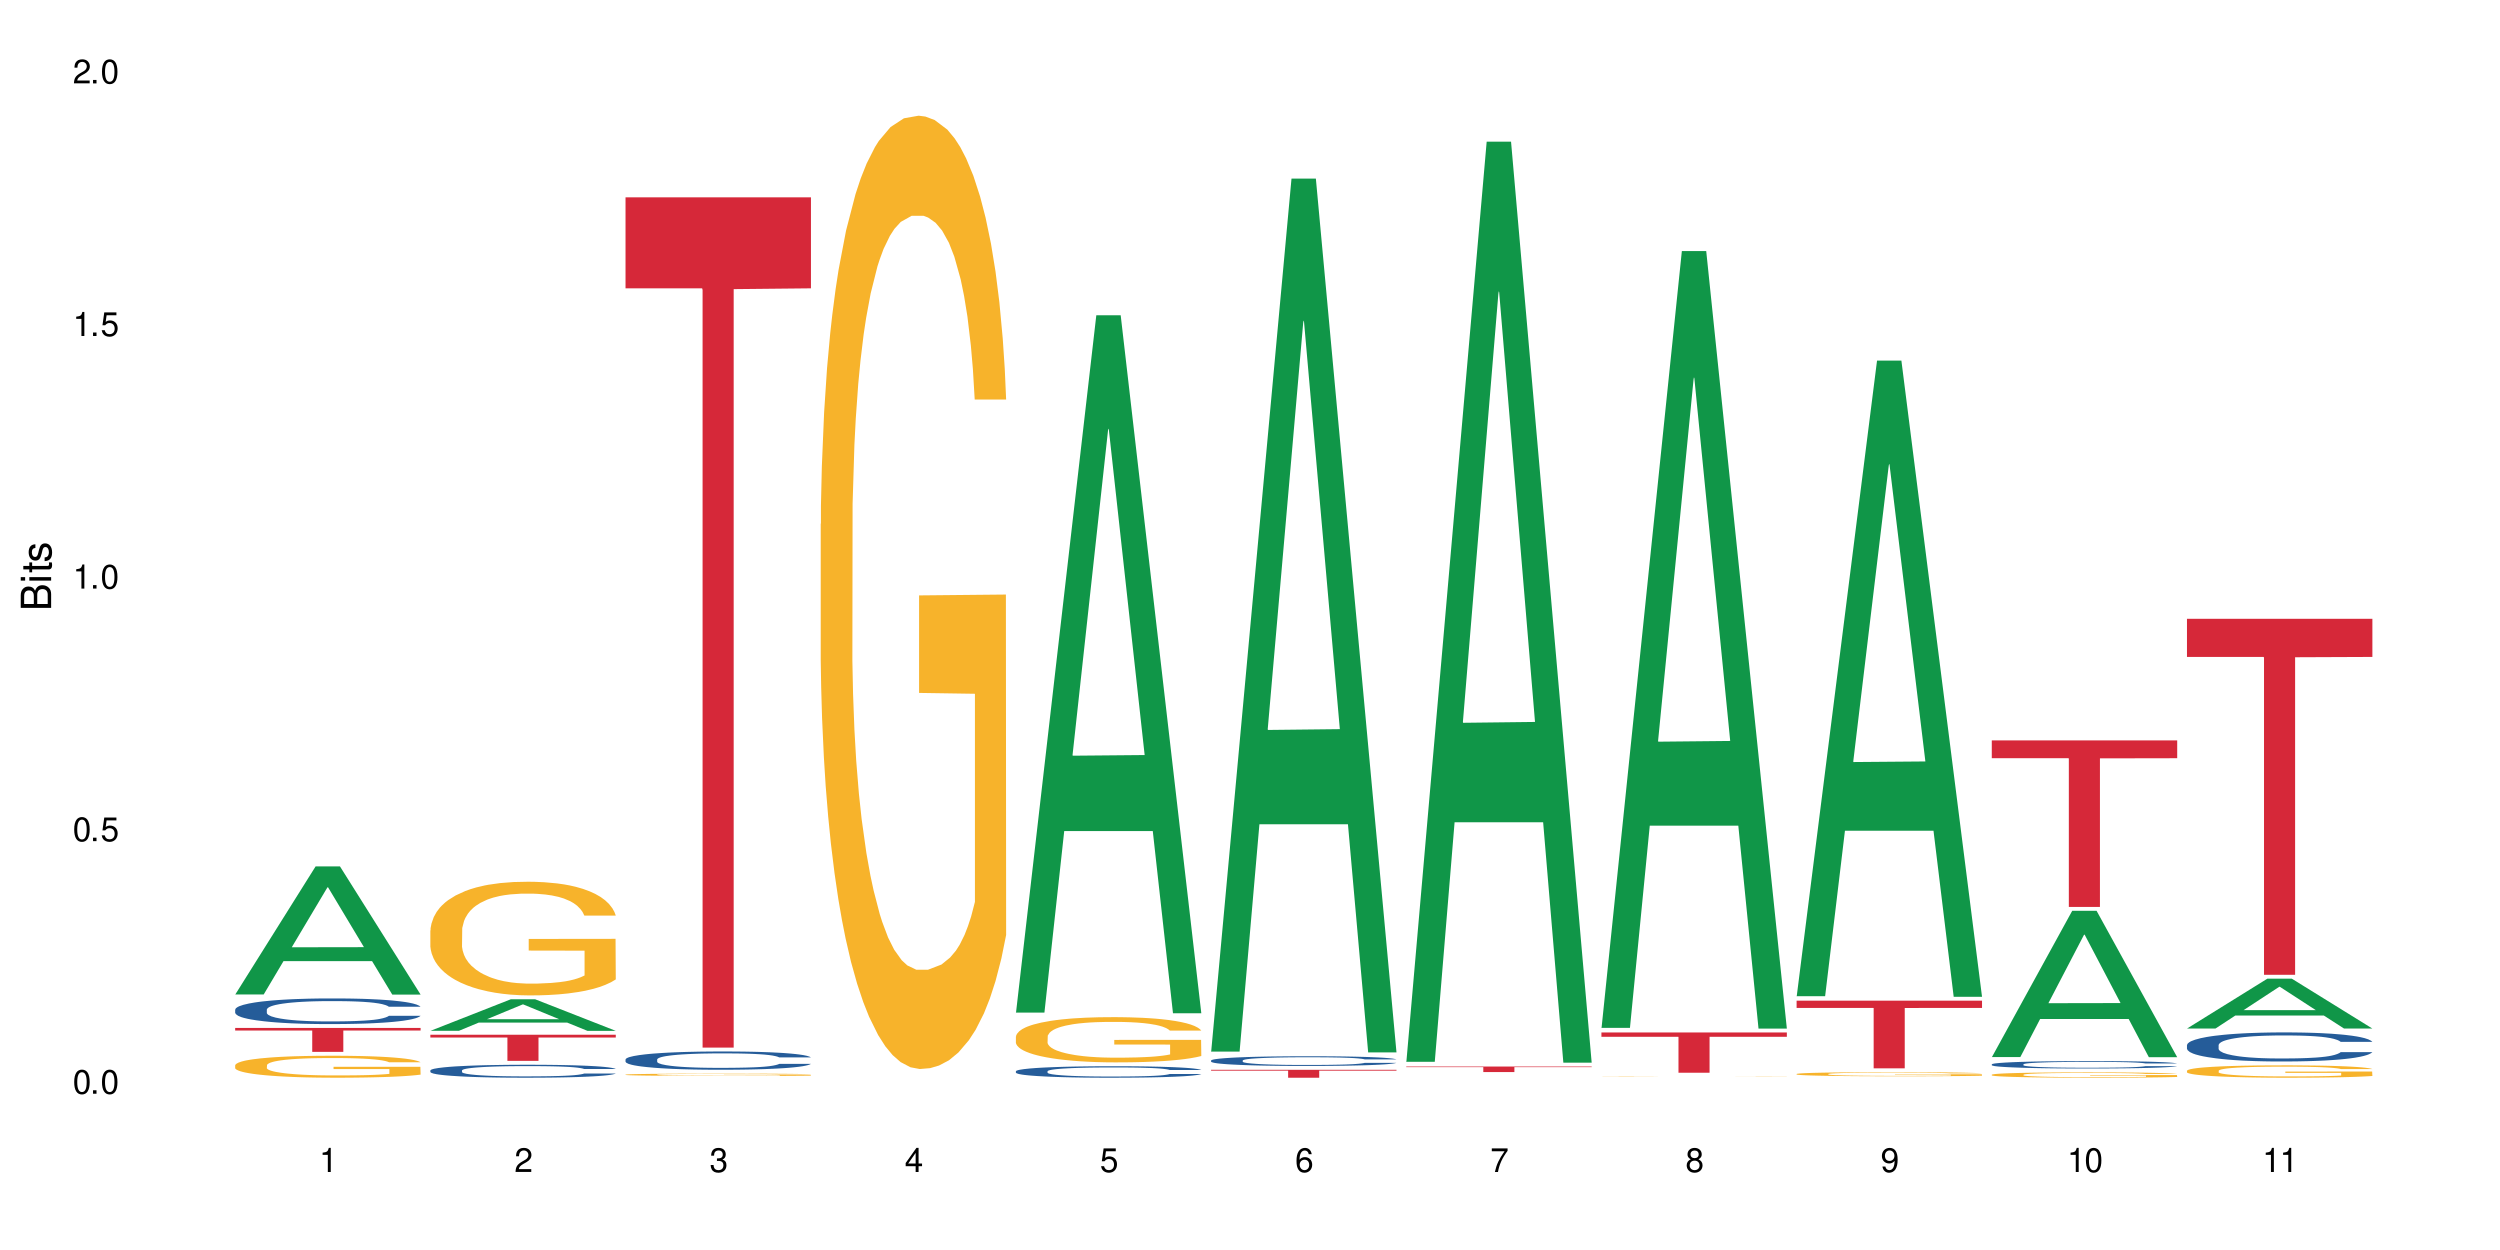 <?xml version="1.0" encoding="UTF-8"?>
<svg xmlns="http://www.w3.org/2000/svg" xmlns:xlink="http://www.w3.org/1999/xlink" width="720" height="360" viewBox="0 0 720 360">
<defs>
<g>
<g id="glyph-0-0">
</g>
<g id="glyph-0-1">
<path d="M 2.641 -6.938 C 2 -6.938 1.422 -6.656 1.078 -6.172 C 0.641 -5.562 0.406 -4.641 0.406 -3.359 C 0.406 -1.016 1.188 0.219 2.641 0.219 C 4.078 0.219 4.859 -1.016 4.859 -3.297 C 4.859 -4.641 4.656 -5.547 4.203 -6.172 C 3.844 -6.656 3.281 -6.938 2.641 -6.938 Z M 2.641 -6.188 C 3.547 -6.188 4 -5.25 4 -3.375 C 4 -1.406 3.562 -0.484 2.625 -0.484 C 1.734 -0.484 1.281 -1.438 1.281 -3.344 C 1.281 -5.25 1.734 -6.188 2.641 -6.188 Z M 2.641 -6.188 "/>
</g>
<g id="glyph-0-2">
<path d="M 1.828 -1 L 0.828 -1 L 0.828 0 L 1.828 0 Z M 1.828 -1 "/>
</g>
<g id="glyph-0-3">
<path d="M 4.562 -6.797 L 1.062 -6.797 L 0.547 -3.094 L 1.328 -3.094 C 1.719 -3.562 2.047 -3.734 2.578 -3.734 C 3.484 -3.734 4.062 -3.109 4.062 -2.094 C 4.062 -1.125 3.484 -0.531 2.578 -0.531 C 1.828 -0.531 1.375 -0.906 1.188 -1.672 L 0.328 -1.672 C 0.453 -1.109 0.547 -0.844 0.75 -0.594 C 1.125 -0.078 1.828 0.219 2.594 0.219 C 3.969 0.219 4.922 -0.781 4.922 -2.219 C 4.922 -3.562 4.031 -4.484 2.719 -4.484 C 2.25 -4.484 1.859 -4.359 1.469 -4.062 L 1.734 -5.969 L 4.562 -5.969 Z M 4.562 -6.797 "/>
</g>
<g id="glyph-0-4">
<path d="M 2.484 -4.938 L 2.484 0 L 3.328 0 L 3.328 -6.938 L 2.766 -6.938 C 2.469 -5.875 2.281 -5.734 0.984 -5.562 L 0.984 -4.938 Z M 2.484 -4.938 "/>
</g>
<g id="glyph-0-5">
<path d="M 4.859 -0.828 L 1.281 -0.828 C 1.359 -1.406 1.672 -1.781 2.5 -2.281 L 3.469 -2.828 C 4.406 -3.344 4.906 -4.062 4.906 -4.906 C 4.906 -5.484 4.672 -6.031 4.266 -6.406 C 3.859 -6.766 3.375 -6.938 2.719 -6.938 C 1.859 -6.938 1.219 -6.625 0.844 -6.031 C 0.609 -5.672 0.5 -5.234 0.484 -4.531 L 1.328 -4.531 C 1.359 -5.016 1.406 -5.281 1.531 -5.516 C 1.75 -5.938 2.188 -6.203 2.703 -6.203 C 3.469 -6.203 4.031 -5.641 4.031 -4.891 C 4.031 -4.344 3.719 -3.859 3.125 -3.516 L 2.234 -3 C 0.812 -2.172 0.406 -1.531 0.328 -0.016 L 4.859 -0.016 Z M 4.859 -0.828 "/>
</g>
<g id="glyph-0-6">
<path d="M 2.125 -3.188 L 2.578 -3.188 C 3.5 -3.188 3.984 -2.766 3.984 -1.922 C 3.984 -1.062 3.469 -0.531 2.594 -0.531 C 1.656 -0.531 1.203 -1 1.156 -2.016 L 0.312 -2.016 C 0.344 -1.453 0.438 -1.094 0.609 -0.781 C 0.953 -0.109 1.625 0.219 2.547 0.219 C 3.953 0.219 4.859 -0.625 4.859 -1.938 C 4.859 -2.828 4.516 -3.297 3.703 -3.594 C 4.344 -3.844 4.656 -4.328 4.656 -5.031 C 4.656 -6.219 3.875 -6.938 2.578 -6.938 C 1.203 -6.938 0.484 -6.172 0.453 -4.703 L 1.297 -4.703 C 1.312 -5.125 1.344 -5.359 1.453 -5.578 C 1.641 -5.969 2.062 -6.203 2.594 -6.203 C 3.344 -6.203 3.797 -5.75 3.797 -5 C 3.797 -4.516 3.609 -4.219 3.25 -4.047 C 3.016 -3.953 2.703 -3.922 2.125 -3.906 Z M 2.125 -3.188 "/>
</g>
<g id="glyph-0-7">
<path d="M 3.141 -1.672 L 3.141 0 L 3.984 0 L 3.984 -1.672 L 4.984 -1.672 L 4.984 -2.438 L 3.984 -2.438 L 3.984 -6.938 L 3.359 -6.938 L 0.266 -2.578 L 0.266 -1.672 Z M 3.141 -2.438 L 1 -2.438 L 3.141 -5.5 Z M 3.141 -2.438 "/>
</g>
<g id="glyph-0-8">
<path d="M 4.781 -5.125 C 4.609 -6.266 3.891 -6.938 2.844 -6.938 C 2.094 -6.938 1.422 -6.578 1.031 -5.953 C 0.594 -5.266 0.406 -4.422 0.406 -3.172 C 0.406 -2 0.578 -1.25 0.984 -0.641 C 1.359 -0.078 1.953 0.219 2.703 0.219 C 3.984 0.219 4.922 -0.75 4.922 -2.094 C 4.922 -3.375 4.062 -4.281 2.844 -4.281 C 2.172 -4.281 1.641 -4.031 1.281 -3.516 C 1.281 -5.234 1.828 -6.188 2.797 -6.188 C 3.391 -6.188 3.797 -5.797 3.938 -5.125 Z M 2.734 -3.531 C 3.547 -3.531 4.062 -2.953 4.062 -2.031 C 4.062 -1.156 3.484 -0.531 2.703 -0.531 C 1.922 -0.531 1.328 -1.188 1.328 -2.078 C 1.328 -2.938 1.906 -3.531 2.734 -3.531 Z M 2.734 -3.531 "/>
</g>
<g id="glyph-0-9">
<path d="M 4.984 -6.797 L 0.438 -6.797 L 0.438 -5.969 L 4.109 -5.969 C 2.5 -3.656 1.828 -2.234 1.328 0 L 2.219 0 C 2.594 -2.172 3.453 -4.047 4.984 -6.094 Z M 4.984 -6.797 "/>
</g>
<g id="glyph-0-10">
<path d="M 3.75 -3.656 C 4.469 -4.094 4.688 -4.438 4.688 -5.078 C 4.688 -6.172 3.844 -6.938 2.641 -6.938 C 1.438 -6.938 0.594 -6.172 0.594 -5.094 C 0.594 -4.438 0.812 -4.094 1.516 -3.656 C 0.734 -3.266 0.359 -2.703 0.359 -1.922 C 0.359 -0.656 1.281 0.219 2.641 0.219 C 3.984 0.219 4.922 -0.656 4.922 -1.922 C 4.922 -2.703 4.531 -3.266 3.75 -3.656 Z M 2.641 -6.188 C 3.359 -6.188 3.812 -5.75 3.812 -5.062 C 3.812 -4.406 3.344 -3.984 2.641 -3.984 C 1.922 -3.984 1.453 -4.406 1.453 -5.078 C 1.453 -5.75 1.922 -6.188 2.641 -6.188 Z M 2.641 -3.266 C 3.484 -3.266 4.062 -2.719 4.062 -1.906 C 4.062 -1.078 3.484 -0.531 2.625 -0.531 C 1.797 -0.531 1.219 -1.094 1.219 -1.906 C 1.219 -2.719 1.781 -3.266 2.641 -3.266 Z M 2.641 -3.266 "/>
</g>
<g id="glyph-0-11">
<path d="M 0.516 -1.578 C 0.672 -0.453 1.406 0.219 2.438 0.219 C 3.188 0.219 3.859 -0.141 4.266 -0.766 C 4.688 -1.453 4.891 -2.297 4.891 -3.547 C 4.891 -4.719 4.703 -5.453 4.312 -6.078 C 3.938 -6.641 3.344 -6.938 2.594 -6.938 C 1.297 -6.938 0.359 -5.969 0.359 -4.625 C 0.359 -3.344 1.234 -2.453 2.453 -2.453 C 3.094 -2.453 3.578 -2.672 4.016 -3.203 C 4 -1.484 3.469 -0.531 2.5 -0.531 C 1.906 -0.531 1.484 -0.906 1.359 -1.578 Z M 2.578 -6.203 C 3.375 -6.203 3.969 -5.531 3.969 -4.641 C 3.969 -3.797 3.391 -3.188 2.547 -3.188 C 1.734 -3.188 1.234 -3.766 1.234 -4.688 C 1.234 -5.562 1.797 -6.203 2.578 -6.203 Z M 2.578 -6.203 "/>
</g>
<g id="glyph-1-0">
</g>
<g id="glyph-1-1">
<path d="M 0 -0.953 L 0 -4.891 C 0 -5.719 -0.234 -6.344 -0.734 -6.797 C -1.188 -7.234 -1.812 -7.469 -2.5 -7.469 C -3.547 -7.469 -4.188 -7 -4.625 -5.875 C -4.984 -6.688 -5.625 -7.094 -6.531 -7.094 C -7.172 -7.094 -7.734 -6.859 -8.141 -6.391 C -8.562 -5.922 -8.75 -5.344 -8.75 -4.5 L -8.75 -0.953 Z M -4.984 -2.062 L -7.766 -2.062 L -7.766 -4.219 C -7.766 -4.844 -7.688 -5.203 -7.453 -5.5 C -7.219 -5.812 -6.859 -5.969 -6.375 -5.969 C -5.891 -5.969 -5.531 -5.812 -5.297 -5.5 C -5.062 -5.203 -4.984 -4.844 -4.984 -4.219 Z M -0.984 -2.062 L -4 -2.062 L -4 -4.781 C -4 -5.766 -3.438 -6.359 -2.484 -6.359 C -1.547 -6.359 -0.984 -5.766 -0.984 -4.781 Z M -0.984 -2.062 "/>
</g>
<g id="glyph-1-2">
<path d="M -6.281 -1.797 L -6.281 -0.797 L 0 -0.797 L 0 -1.797 Z M -8.75 -1.797 L -8.75 -0.797 L -7.484 -0.797 L -7.484 -1.797 Z M -8.75 -1.797 "/>
</g>
<g id="glyph-1-3">
<path d="M -6.281 -3.047 L -6.281 -2.016 L -8.016 -2.016 L -8.016 -1.016 L -6.281 -1.016 L -6.281 -0.172 L -5.469 -0.172 L -5.469 -1.016 L -0.719 -1.016 C -0.078 -1.016 0.281 -1.453 0.281 -2.234 C 0.281 -2.5 0.25 -2.719 0.188 -3.047 L -0.641 -3.047 C -0.609 -2.906 -0.594 -2.766 -0.594 -2.562 C -0.594 -2.141 -0.719 -2.016 -1.156 -2.016 L -5.469 -2.016 L -5.469 -3.047 Z M -6.281 -3.047 "/>
</g>
<g id="glyph-1-4">
<path d="M -4.531 -5.25 C -5.766 -5.25 -6.469 -4.422 -6.469 -2.969 C -6.469 -1.516 -5.719 -0.562 -4.547 -0.562 C -3.562 -0.562 -3.094 -1.062 -2.734 -2.562 L -2.516 -3.484 C -2.344 -4.188 -2.094 -4.469 -1.641 -4.469 C -1.047 -4.469 -0.641 -3.875 -0.641 -3 C -0.641 -2.453 -0.797 -2 -1.062 -1.75 C -1.25 -1.594 -1.422 -1.531 -1.875 -1.469 L -1.875 -0.406 C -0.422 -0.453 0.281 -1.266 0.281 -2.922 C 0.281 -4.5 -0.5 -5.516 -1.719 -5.516 C -2.656 -5.516 -3.172 -4.984 -3.469 -3.734 L -3.703 -2.766 C -3.891 -1.953 -4.156 -1.609 -4.594 -1.609 C -5.188 -1.609 -5.547 -2.125 -5.547 -2.938 C -5.547 -3.75 -5.203 -4.172 -4.531 -4.203 Z M -4.531 -5.25 "/>
</g>
</g>
</defs>
<rect x="-72" y="-36" width="864" height="432" fill="rgb(100%, 100%, 100%)" fill-opacity="1"/>
<path fill-rule="nonzero" fill="rgb(6.275%, 58.824%, 28.235%)" fill-opacity="1" d="M 67.73 286.402 L 67.789 286.367 L 90.895 249.523 L 97.91 249.523 L 121.133 286.438 L 112.973 286.438 L 107.152 276.801 L 81.652 276.801 L 75.945 286.402 L 67.73 286.402 L 84.105 272.816 L 104.816 272.781 L 94.488 255.555 L 94.375 255.52 L 94.262 255.625 L 84.047 272.781 L 84.105 272.816 Z M 67.73 286.402 "/>
<path fill-rule="nonzero" fill="rgb(14.51%, 36.078%, 60%)" fill-opacity="1" d="M 67.73 290.766 L 67.797 290.758 L 67.797 290.594 L 67.992 290.34 L 68.449 290.016 L 68.902 289.793 L 70.074 289.395 L 71.703 289.008 L 73.398 288.711 L 74.633 288.535 L 75.742 288.402 L 78.281 288.152 L 79.91 288.023 L 81.668 287.91 L 83.816 287.793 L 85.379 287.727 L 88.895 287.617 L 91.5 287.57 L 93.52 287.551 L 97.883 287.551 L 100.488 287.578 L 102.375 287.613 L 104.461 287.664 L 106.219 287.727 L 109.281 287.875 L 112.016 288.062 L 113.254 288.172 L 115.207 288.383 L 116.703 288.582 L 117.746 288.758 L 118.918 289.008 L 119.961 289.312 L 120.742 289.656 L 121.133 289.949 L 112.016 289.949 L 111.559 289.676 L 111.039 289.469 L 110.062 289.191 L 109.086 288.996 L 107.715 288.801 L 106.48 288.672 L 104.785 288.543 L 103.289 288.461 L 101.727 288.402 L 100.227 288.359 L 97.363 288.32 L 94.039 288.32 L 92.805 288.332 L 90.262 288.387 L 88.895 288.434 L 86.941 288.531 L 85.574 288.617 L 83.945 288.754 L 82.84 288.867 L 81.473 289.043 L 80.496 289.199 L 79.387 289.422 L 78.738 289.59 L 78.152 289.777 L 77.629 290 L 77.238 290.238 L 76.977 290.488 L 76.848 290.73 L 76.848 291.777 L 76.977 292.02 L 77.305 292.305 L 78.152 292.715 L 79.387 293.074 L 80.82 293.355 L 82.188 293.559 L 82.969 293.652 L 84.012 293.762 L 85.641 293.898 L 87.984 294.031 L 89.352 294.086 L 91.438 294.141 L 93.586 294.168 L 96.449 294.168 L 98.988 294.141 L 100.684 294.105 L 102.441 294.051 L 104.852 293.938 L 106.348 293.828 L 107.652 293.703 L 108.629 293.574 L 109.281 293.465 L 110.258 293.254 L 111.039 293.027 L 111.625 292.789 L 112.016 292.559 L 121.133 292.559 L 120.742 292.832 L 120.156 293.094 L 119.57 293.289 L 118.656 293.527 L 117.613 293.734 L 116.117 293.973 L 114.879 294.125 L 113.254 294.297 L 111.754 294.422 L 110.125 294.539 L 107.715 294.672 L 106.152 294.742 L 104.461 294.801 L 102.441 294.855 L 99.902 294.902 L 97.168 294.93 L 94.625 294.938 L 91.891 294.922 L 89.871 294.895 L 87.203 294.836 L 83.883 294.715 L 81.473 294.586 L 79.582 294.457 L 77.957 294.324 L 76.133 294.141 L 73.789 293.844 L 72.355 293.613 L 71.379 293.426 L 70.27 293.16 L 69.488 292.926 L 68.578 292.547 L 67.926 292.066 L 67.73 291.695 Z M 67.73 290.766 "/>
<path fill-rule="nonzero" fill="rgb(96.863%, 70.196%, 16.863%)" fill-opacity="1" d="M 67.73 306.766 L 67.797 306.758 L 67.797 306.641 L 68.055 306.383 L 68.707 306.023 L 69.555 305.73 L 70.465 305.496 L 71.051 305.375 L 72.027 305.203 L 72.875 305.074 L 75.023 304.816 L 77.762 304.574 L 79.258 304.469 L 80.949 304.371 L 83.359 304.262 L 84.469 304.219 L 87.855 304.129 L 91.695 304.07 L 95.93 304.051 L 97.883 304.059 L 100.555 304.082 L 104.199 304.145 L 106.285 304.203 L 107.91 304.262 L 109.605 304.336 L 111.688 304.449 L 113.645 304.59 L 115.207 304.73 L 116.77 304.902 L 118.07 305.086 L 119.18 305.289 L 120.156 305.531 L 120.742 305.734 L 121.133 305.938 L 112.078 305.938 L 111.559 305.734 L 110.973 305.578 L 109.996 305.387 L 109.02 305.25 L 108.043 305.141 L 106.219 304.988 L 104.656 304.895 L 102.703 304.816 L 100.812 304.762 L 98.664 304.73 L 97.363 304.719 L 93.91 304.719 L 90.785 304.758 L 88.961 304.805 L 87.66 304.852 L 85.836 304.938 L 84.727 305.008 L 84.078 305.051 L 82.125 305.23 L 80.82 305.395 L 80.105 305.504 L 79.191 305.676 L 78.543 305.832 L 77.824 306.062 L 77.434 306.238 L 76.914 306.633 L 76.848 307.672 L 77.043 307.891 L 77.434 308.129 L 77.957 308.336 L 78.738 308.555 L 79.52 308.723 L 80.887 308.949 L 82.059 309.102 L 82.969 309.199 L 84.727 309.355 L 85.445 309.406 L 87.137 309.512 L 88.895 309.59 L 91.047 309.66 L 92.672 309.695 L 95.277 309.723 L 98.598 309.723 L 102.508 309.691 L 104.98 309.645 L 106.676 309.598 L 107.781 309.559 L 109.148 309.492 L 110.125 309.434 L 111.039 309.371 L 112.145 309.273 L 112.145 307.891 L 96.059 307.887 L 96.059 307.238 L 121.066 307.23 L 121.133 309.492 L 119.766 309.648 L 118.07 309.801 L 116.441 309.914 L 114.75 310.012 L 112.34 310.125 L 110.387 310.191 L 107.391 310.273 L 104.656 310.324 L 101.789 310.359 L 99.25 310.379 L 96.254 310.383 L 93.586 310.371 L 90.719 310.336 L 88.441 310.293 L 86.355 310.234 L 84.273 310.156 L 81.668 310.035 L 79.973 309.938 L 78.215 309.816 L 76.457 309.672 L 74.895 309.516 L 73.852 309.395 L 72.812 309.258 L 71.703 309.082 L 70.66 308.887 L 69.879 308.707 L 69.164 308.504 L 68.645 308.312 L 68.121 308.055 L 67.859 307.844 L 67.73 307.664 Z M 67.73 306.766 "/>
<path fill-rule="nonzero" fill="rgb(83.922%, 15.686%, 22.353%)" fill-opacity="1" d="M 67.73 296.051 L 121.133 296.051 L 121.133 296.785 L 98.875 296.793 L 98.875 302.938 L 89.922 302.938 L 89.922 296.801 L 89.793 296.785 L 67.73 296.785 Z M 67.73 296.051 "/>
<path fill-rule="nonzero" fill="rgb(6.275%, 58.824%, 28.235%)" fill-opacity="1" d="M 123.941 296.879 L 124 296.871 L 147.105 287.793 L 154.125 287.793 L 177.344 296.887 L 169.184 296.887 L 163.367 294.516 L 137.863 294.516 L 132.156 296.879 L 123.941 296.879 L 140.316 293.531 L 161.027 293.523 L 150.699 289.277 L 150.586 289.27 L 150.473 289.297 L 140.258 293.523 L 140.316 293.531 Z M 123.941 296.879 "/>
<path fill-rule="nonzero" fill="rgb(14.51%, 36.078%, 60%)" fill-opacity="1" d="M 123.941 308.277 L 124.008 308.273 L 124.008 308.191 L 124.203 308.062 L 124.66 307.898 L 125.113 307.785 L 126.285 307.582 L 127.914 307.387 L 129.609 307.238 L 130.844 307.148 L 131.953 307.082 L 134.492 306.957 L 136.121 306.891 L 137.879 306.832 L 140.027 306.773 L 141.59 306.742 L 145.109 306.688 L 147.711 306.66 L 149.73 306.652 L 154.094 306.652 L 156.699 306.664 L 158.59 306.684 L 160.672 306.711 L 162.43 306.742 L 165.492 306.816 L 168.227 306.91 L 169.465 306.965 L 171.418 307.07 L 172.914 307.172 L 173.957 307.262 L 175.129 307.387 L 176.172 307.543 L 176.953 307.715 L 177.344 307.863 L 168.227 307.863 L 167.77 307.727 L 167.25 307.621 L 166.273 307.48 L 165.297 307.383 L 163.93 307.281 L 162.691 307.219 L 160.996 307.152 L 159.5 307.113 L 157.938 307.082 L 156.438 307.062 L 153.574 307.039 L 150.254 307.039 L 149.016 307.047 L 146.477 307.074 L 145.109 307.098 L 143.152 307.145 L 141.785 307.191 L 140.156 307.258 L 139.051 307.316 L 137.684 307.406 L 136.707 307.484 L 135.598 307.598 L 134.949 307.684 L 134.363 307.777 L 133.84 307.891 L 133.449 308.008 L 133.191 308.137 L 133.059 308.258 L 133.059 308.789 L 133.191 308.91 L 133.516 309.055 L 134.363 309.262 L 135.598 309.441 L 137.031 309.586 L 138.398 309.688 L 139.18 309.734 L 140.223 309.789 L 141.852 309.859 L 144.195 309.926 L 145.562 309.953 L 147.648 309.98 L 149.797 309.996 L 152.66 309.996 L 155.203 309.98 L 156.895 309.965 L 158.652 309.938 L 161.062 309.879 L 162.559 309.824 L 163.863 309.758 L 164.84 309.695 L 165.492 309.641 L 166.469 309.535 L 167.25 309.418 L 167.836 309.301 L 168.227 309.184 L 177.344 309.184 L 176.953 309.32 L 176.367 309.453 L 175.781 309.551 L 174.867 309.672 L 173.828 309.777 L 172.328 309.895 L 171.09 309.973 L 169.465 310.059 L 167.965 310.125 L 166.336 310.184 L 163.93 310.25 L 162.363 310.285 L 160.672 310.316 L 158.652 310.344 L 156.113 310.367 L 153.379 310.379 L 150.84 310.383 L 148.102 310.375 L 146.086 310.363 L 143.414 310.332 L 140.094 310.27 L 137.684 310.207 L 135.793 310.141 L 134.168 310.074 L 132.344 309.98 L 130 309.832 L 128.566 309.715 L 127.59 309.621 L 126.48 309.488 L 125.699 309.367 L 124.789 309.176 L 124.137 308.934 L 123.941 308.746 Z M 123.941 308.277 "/>
<path fill-rule="nonzero" fill="rgb(96.863%, 70.196%, 16.863%)" fill-opacity="1" d="M 123.941 267.961 L 124.008 267.934 L 124.008 267.332 L 124.27 265.988 L 124.918 264.133 L 125.766 262.609 L 126.676 261.414 L 127.266 260.785 L 128.242 259.887 L 129.086 259.23 L 131.234 257.887 L 133.973 256.629 L 135.469 256.09 L 137.164 255.582 L 139.57 255.016 L 140.68 254.805 L 144.066 254.328 L 147.906 254.027 L 152.141 253.938 L 154.094 253.969 L 156.766 254.086 L 160.41 254.418 L 162.496 254.715 L 164.125 255.016 L 165.816 255.402 L 167.902 256 L 169.855 256.719 L 171.418 257.438 L 172.98 258.332 L 174.281 259.289 L 175.391 260.336 L 176.367 261.594 L 176.953 262.641 L 177.344 263.688 L 168.293 263.688 L 167.77 262.641 L 167.184 261.832 L 166.207 260.844 L 165.23 260.129 L 164.254 259.559 L 162.43 258.781 L 160.867 258.305 L 158.914 257.887 L 157.023 257.617 L 154.875 257.438 L 153.574 257.375 L 150.121 257.375 L 146.996 257.586 L 145.172 257.824 L 143.871 258.062 L 142.047 258.512 L 140.941 258.871 L 140.289 259.109 L 138.336 260.039 L 137.031 260.875 L 136.316 261.441 L 135.402 262.34 L 134.754 263.148 L 134.035 264.344 L 133.645 265.242 L 133.125 267.273 L 133.059 272.656 L 133.254 273.793 L 133.645 275.02 L 134.168 276.094 L 134.949 277.23 L 135.73 278.098 L 137.098 279.266 L 138.27 280.043 L 139.18 280.551 L 140.941 281.355 L 141.656 281.625 L 143.348 282.164 L 145.109 282.582 L 147.258 282.941 L 148.883 283.121 L 151.488 283.27 L 154.812 283.27 L 158.719 283.09 L 161.191 282.852 L 162.887 282.613 L 163.992 282.402 L 165.359 282.074 L 166.336 281.777 L 167.25 281.445 L 168.355 280.938 L 168.355 273.793 L 152.27 273.762 L 152.27 270.414 L 177.277 270.383 L 177.344 282.074 L 175.977 282.883 L 174.281 283.66 L 172.656 284.258 L 170.961 284.766 L 168.551 285.336 L 166.598 285.691 L 163.602 286.113 L 160.867 286.379 L 158 286.559 L 155.461 286.648 L 152.465 286.68 L 149.797 286.621 L 146.93 286.441 L 144.652 286.203 L 142.566 285.902 L 140.484 285.512 L 137.879 284.887 L 136.188 284.379 L 134.426 283.75 L 132.668 283 L 131.105 282.195 L 130.062 281.566 L 129.023 280.848 L 127.914 279.953 L 126.871 278.934 L 126.09 278.008 L 125.375 276.961 L 124.855 275.977 L 124.332 274.629 L 124.074 273.555 L 123.941 272.625 Z M 123.941 267.961 "/>
<path fill-rule="nonzero" fill="rgb(83.922%, 15.686%, 22.353%)" fill-opacity="1" d="M 123.941 298 L 177.344 298 L 177.344 298.809 L 155.086 298.816 L 155.086 305.539 L 146.133 305.539 L 146.133 298.82 L 146.004 298.809 L 123.941 298.809 Z M 123.941 298 "/>
<path fill-rule="nonzero" fill="rgb(14.51%, 36.078%, 60%)" fill-opacity="1" d="M 180.152 305.117 L 180.219 305.113 L 180.219 304.996 L 180.414 304.816 L 180.871 304.582 L 181.324 304.426 L 182.5 304.141 L 184.125 303.867 L 185.82 303.656 L 187.059 303.531 L 188.164 303.434 L 190.703 303.258 L 192.332 303.164 L 194.09 303.082 L 196.238 303 L 197.801 302.953 L 201.32 302.875 L 203.922 302.844 L 205.941 302.828 L 210.305 302.828 L 212.91 302.848 L 214.801 302.871 L 216.883 302.91 L 218.641 302.953 L 221.703 303.059 L 224.438 303.195 L 225.676 303.27 L 227.629 303.422 L 229.125 303.566 L 230.168 303.691 L 231.34 303.867 L 232.383 304.082 L 233.164 304.328 L 233.555 304.535 L 224.438 304.535 L 223.98 304.344 L 223.461 304.195 L 222.484 303.996 L 221.508 303.859 L 220.141 303.719 L 218.902 303.629 L 217.207 303.535 L 215.711 303.477 L 214.148 303.434 L 212.648 303.406 L 209.785 303.379 L 206.465 303.379 L 205.227 303.387 L 202.688 303.426 L 201.32 303.457 L 199.363 303.527 L 197.996 303.59 L 196.371 303.684 L 195.262 303.766 L 193.895 303.891 L 192.918 304.004 L 191.812 304.16 L 191.16 304.281 L 190.574 304.414 L 190.051 304.574 L 189.66 304.742 L 189.402 304.922 L 189.27 305.094 L 189.27 305.84 L 189.402 306.012 L 189.727 306.215 L 190.574 306.508 L 191.812 306.762 L 193.242 306.965 L 194.609 307.109 L 195.395 307.176 L 196.434 307.254 L 198.062 307.348 L 200.406 307.445 L 201.773 307.484 L 203.859 307.523 L 206.008 307.543 L 208.875 307.543 L 211.414 307.523 L 213.105 307.496 L 214.863 307.461 L 217.273 307.379 L 218.773 307.301 L 220.074 307.211 L 221.051 307.117 L 221.703 307.043 L 222.68 306.891 L 223.461 306.727 L 224.047 306.559 L 224.438 306.398 L 233.555 306.398 L 233.164 306.59 L 232.578 306.777 L 231.992 306.914 L 231.082 307.086 L 230.039 307.234 L 228.539 307.402 L 227.305 307.512 L 225.676 307.633 L 224.176 307.723 L 222.551 307.805 L 220.141 307.902 L 218.578 307.949 L 216.883 307.992 L 214.863 308.031 L 212.324 308.066 L 209.59 308.086 L 207.051 308.09 L 204.316 308.078 L 202.297 308.059 L 199.625 308.016 L 196.305 307.93 L 193.895 307.84 L 192.008 307.746 L 190.379 307.652 L 188.555 307.523 L 186.211 307.309 L 184.777 307.148 L 183.801 307.012 L 182.695 306.824 L 181.914 306.656 L 181 306.387 L 180.348 306.047 L 180.152 305.781 Z M 180.152 305.117 "/>
<path fill-rule="nonzero" fill="rgb(96.863%, 70.196%, 16.863%)" fill-opacity="1" d="M 180.152 309.488 L 180.219 309.488 L 180.219 309.477 L 180.48 309.449 L 181.129 309.41 L 181.977 309.379 L 182.891 309.355 L 184.453 309.324 L 185.297 309.312 L 187.449 309.281 L 190.184 309.258 L 191.68 309.246 L 193.375 309.234 L 195.785 309.223 L 196.891 309.219 L 200.277 309.211 L 204.121 309.203 L 212.977 309.203 L 216.621 309.211 L 218.707 309.219 L 220.336 309.223 L 222.027 309.23 L 224.113 309.246 L 226.066 309.258 L 227.629 309.273 L 229.191 309.293 L 230.492 309.312 L 231.602 309.332 L 232.578 309.359 L 233.164 309.379 L 233.555 309.402 L 224.504 309.402 L 223.98 309.379 L 223.395 309.363 L 222.418 309.344 L 221.441 309.328 L 220.465 309.316 L 218.641 309.301 L 217.078 309.293 L 215.125 309.281 L 213.238 309.277 L 211.086 309.273 L 206.332 309.273 L 203.207 309.277 L 201.383 309.281 L 200.082 309.285 L 198.258 309.297 L 197.152 309.305 L 196.5 309.309 L 194.547 309.328 L 193.242 309.344 L 192.527 309.355 L 191.617 309.375 L 190.965 309.391 L 190.246 309.414 L 189.855 309.434 L 189.336 309.477 L 189.27 309.586 L 189.465 309.609 L 189.855 309.633 L 190.379 309.656 L 191.16 309.68 L 191.941 309.699 L 193.309 309.723 L 194.48 309.738 L 195.395 309.746 L 197.152 309.766 L 197.867 309.77 L 199.562 309.781 L 201.32 309.789 L 203.469 309.797 L 205.098 309.801 L 207.699 309.805 L 211.023 309.805 L 214.93 309.801 L 217.402 309.797 L 219.098 309.789 L 220.203 309.785 L 221.57 309.777 L 222.551 309.773 L 223.461 309.766 L 224.566 309.758 L 224.566 309.609 L 208.484 309.609 L 208.484 309.539 L 233.488 309.539 L 233.555 309.777 L 232.188 309.797 L 230.492 309.812 L 228.867 309.824 L 227.172 309.836 L 224.762 309.848 L 222.809 309.852 L 219.812 309.863 L 217.078 309.867 L 214.215 309.871 L 211.672 309.875 L 208.68 309.875 L 206.008 309.871 L 203.141 309.867 L 200.863 309.863 L 198.777 309.859 L 196.695 309.852 L 194.09 309.836 L 192.398 309.828 L 190.641 309.812 L 188.879 309.797 L 187.316 309.781 L 186.277 309.77 L 185.234 309.754 L 184.125 309.734 L 183.086 309.715 L 182.305 309.695 L 181.586 309.676 L 181.066 309.652 L 180.543 309.625 L 180.285 309.605 L 180.152 309.586 Z M 180.152 309.488 "/>
<path fill-rule="nonzero" fill="rgb(83.922%, 15.686%, 22.353%)" fill-opacity="1" d="M 180.152 56.824 L 233.555 56.824 L 233.555 83.039 L 211.301 83.27 L 211.301 301.715 L 202.344 301.715 L 202.344 83.496 L 202.215 83.039 L 180.152 83.039 Z M 180.152 56.824 "/>
<path fill-rule="nonzero" fill="rgb(6.275%, 58.824%, 28.235%)" fill-opacity="1" d="M 236.367 308.992 L 236.422 308.992 L 259.527 308.988 L 266.547 308.988 L 289.766 308.992 L 236.367 308.992 L 273.449 308.992 L 252.684 308.992 L 252.738 308.992 Z M 236.367 308.992 "/>
<path fill-rule="nonzero" fill="rgb(96.863%, 70.196%, 16.863%)" fill-opacity="1" d="M 236.367 150.914 L 236.43 150.664 L 236.43 145.648 L 236.691 134.367 L 237.344 118.82 L 238.188 106.035 L 239.102 96.004 L 239.688 90.738 L 240.664 83.215 L 241.512 77.699 L 243.66 66.418 L 246.395 55.887 L 247.891 51.371 L 249.586 47.109 L 251.996 42.348 L 253.102 40.59 L 256.488 36.578 L 260.332 34.07 L 264.562 33.32 L 266.516 33.57 L 269.188 34.574 L 272.836 37.332 L 274.918 39.84 L 276.547 42.348 L 278.238 45.605 L 280.324 50.621 L 282.277 56.637 L 283.84 62.656 L 285.402 70.18 L 286.707 78.203 L 287.812 86.977 L 288.789 97.508 L 289.375 106.285 L 289.766 115.059 L 280.715 115.059 L 280.191 106.285 L 279.605 99.516 L 278.629 91.238 L 277.652 85.223 L 276.676 80.457 L 274.852 73.938 L 273.289 69.926 L 271.336 66.418 L 269.449 64.16 L 267.301 62.656 L 265.996 62.156 L 262.543 62.156 L 259.418 63.91 L 257.594 65.914 L 256.293 67.922 L 254.469 71.684 L 253.363 74.691 L 252.711 76.699 L 250.758 84.469 L 249.457 91.492 L 248.738 96.254 L 247.828 103.777 L 247.176 110.547 L 246.461 120.578 L 246.07 128.098 L 245.547 145.148 L 245.484 190.281 L 245.68 199.809 L 246.07 210.09 L 246.59 219.117 L 247.371 228.645 L 248.152 235.914 L 249.52 245.695 L 250.691 252.215 L 251.605 256.477 L 253.363 263.246 L 254.078 265.504 L 255.773 270.016 L 257.531 273.527 L 259.68 276.535 L 261.309 278.039 L 263.914 279.293 L 267.234 279.293 L 271.141 277.789 L 273.617 275.781 L 275.309 273.777 L 276.418 272.023 L 277.785 269.266 L 278.762 266.758 L 279.672 264 L 280.781 259.734 L 280.781 199.809 L 264.695 199.559 L 264.695 171.477 L 289.699 171.227 L 289.766 269.266 L 288.398 276.035 L 286.707 282.555 L 285.078 287.566 L 283.383 291.832 L 280.977 296.594 L 279.02 299.602 L 276.023 303.113 L 273.289 305.371 L 270.426 306.875 L 267.887 307.625 L 264.891 307.879 L 262.219 307.375 L 259.355 305.871 L 257.074 303.867 L 254.992 301.359 L 252.906 298.098 L 250.301 292.832 L 248.609 288.57 L 246.852 283.305 L 245.094 277.035 L 243.527 270.266 L 242.488 265 L 241.445 258.984 L 240.34 251.461 L 239.297 242.938 L 238.516 235.164 L 237.797 226.387 L 237.277 218.113 L 236.758 206.832 L 236.496 197.805 L 236.367 190.031 Z M 236.367 150.914 "/>
<path fill-rule="nonzero" fill="rgb(6.275%, 58.824%, 28.235%)" fill-opacity="1" d="M 292.578 291.637 L 292.633 291.449 L 315.738 90.793 L 322.758 90.793 L 345.977 291.824 L 337.82 291.824 L 332 239.352 L 306.496 239.352 L 300.793 291.637 L 292.578 291.637 L 308.949 217.641 L 329.66 217.453 L 319.336 123.641 L 319.219 123.449 L 319.105 124.016 L 308.895 217.453 L 308.949 217.641 Z M 292.578 291.637 "/>
<path fill-rule="nonzero" fill="rgb(14.51%, 36.078%, 60%)" fill-opacity="1" d="M 292.578 308.516 L 292.641 308.512 L 292.641 308.441 L 292.836 308.324 L 293.293 308.18 L 293.75 308.082 L 294.922 307.902 L 296.551 307.73 L 298.242 307.598 L 299.48 307.52 L 300.586 307.457 L 303.125 307.348 L 304.754 307.289 L 306.512 307.238 L 308.664 307.188 L 310.227 307.156 L 313.742 307.109 L 316.348 307.086 L 318.367 307.078 L 322.73 307.078 L 325.332 307.09 L 327.223 307.105 L 329.305 307.129 L 331.066 307.156 L 334.125 307.223 L 336.859 307.309 L 338.098 307.355 L 340.051 307.449 L 341.551 307.539 L 342.59 307.617 L 343.762 307.73 L 344.805 307.867 L 345.586 308.02 L 345.977 308.152 L 336.859 308.152 L 336.406 308.031 L 335.883 307.938 L 334.906 307.812 L 333.93 307.723 L 332.562 307.637 L 331.324 307.578 L 329.633 307.523 L 328.133 307.484 L 326.57 307.457 L 325.074 307.441 L 322.207 307.422 L 318.887 307.422 L 317.648 307.43 L 315.109 307.453 L 313.742 307.473 L 311.789 307.516 L 310.422 307.555 L 308.793 307.617 L 307.684 307.668 L 306.316 307.746 L 305.34 307.816 L 304.234 307.914 L 303.582 307.992 L 302.996 308.074 L 302.477 308.176 L 302.086 308.281 L 301.824 308.391 L 301.695 308.5 L 301.695 308.969 L 301.824 309.078 L 302.148 309.207 L 302.996 309.391 L 304.234 309.551 L 305.668 309.676 L 307.035 309.766 L 307.816 309.809 L 308.859 309.859 L 310.484 309.918 L 312.832 309.98 L 314.199 310.004 L 316.281 310.027 L 318.43 310.039 L 321.297 310.039 L 323.836 310.027 L 325.527 310.012 L 327.289 309.988 L 329.695 309.938 L 331.195 309.887 L 332.496 309.832 L 333.473 309.773 L 334.125 309.727 L 335.102 309.633 L 335.883 309.527 L 336.469 309.422 L 336.859 309.32 L 345.977 309.32 L 345.586 309.441 L 345 309.559 L 344.414 309.645 L 343.504 309.754 L 342.461 309.848 L 340.965 309.953 L 339.727 310.02 L 338.098 310.098 L 336.602 310.152 L 334.973 310.207 L 332.562 310.266 L 331 310.297 L 329.305 310.324 L 327.289 310.348 L 324.746 310.367 L 322.012 310.379 L 319.473 310.383 L 316.738 310.379 L 314.719 310.367 L 312.047 310.34 L 308.727 310.285 L 306.316 310.227 L 304.43 310.168 L 302.801 310.109 L 300.977 310.027 L 298.633 309.895 L 297.199 309.793 L 296.223 309.707 L 295.117 309.59 L 294.336 309.484 L 293.422 309.312 L 292.773 309.098 L 292.578 308.934 Z M 292.578 308.516 "/>
<path fill-rule="nonzero" fill="rgb(96.863%, 70.196%, 16.863%)" fill-opacity="1" d="M 292.578 298.52 L 292.641 298.508 L 292.641 298.27 L 292.902 297.734 L 293.555 296.996 L 294.398 296.391 L 295.312 295.914 L 295.898 295.664 L 296.875 295.305 L 297.723 295.043 L 299.871 294.508 L 302.605 294.008 L 304.105 293.797 L 305.797 293.594 L 308.207 293.367 L 309.312 293.285 L 312.699 293.094 L 316.543 292.973 L 320.773 292.938 L 322.73 292.949 L 325.398 293 L 329.047 293.129 L 331.129 293.25 L 332.758 293.367 L 334.449 293.523 L 336.535 293.758 L 338.488 294.047 L 340.051 294.332 L 341.613 294.688 L 342.918 295.066 L 344.023 295.484 L 345 295.984 L 345.586 296.402 L 345.977 296.816 L 336.926 296.816 L 336.406 296.402 L 335.82 296.078 L 334.84 295.688 L 333.863 295.402 L 332.887 295.176 L 331.066 294.867 L 329.5 294.676 L 327.547 294.508 L 325.66 294.402 L 323.512 294.332 L 322.207 294.309 L 318.758 294.309 L 315.629 294.391 L 313.809 294.484 L 312.504 294.582 L 310.68 294.758 L 309.574 294.902 L 308.922 294.996 L 306.969 295.367 L 305.668 295.699 L 304.949 295.926 L 304.039 296.281 L 303.387 296.602 L 302.672 297.078 L 302.281 297.438 L 301.758 298.246 L 301.695 300.387 L 301.891 300.836 L 302.281 301.324 L 302.801 301.754 L 303.582 302.207 L 304.363 302.551 L 305.73 303.016 L 306.902 303.324 L 307.816 303.527 L 309.574 303.848 L 310.289 303.953 L 311.984 304.168 L 313.742 304.336 L 315.891 304.477 L 317.52 304.551 L 320.125 304.609 L 323.445 304.609 L 327.352 304.539 L 329.828 304.441 L 331.52 304.348 L 332.629 304.266 L 333.996 304.133 L 334.973 304.016 L 335.883 303.883 L 336.992 303.68 L 336.992 300.836 L 320.906 300.824 L 320.906 299.492 L 345.914 299.48 L 345.977 304.133 L 344.609 304.453 L 342.918 304.762 L 341.289 305 L 339.598 305.203 L 337.188 305.43 L 335.234 305.574 L 332.238 305.738 L 329.5 305.848 L 326.637 305.918 L 324.098 305.953 L 321.102 305.965 L 318.43 305.941 L 315.566 305.871 L 313.285 305.773 L 311.203 305.656 L 309.117 305.5 L 306.512 305.25 L 304.82 305.051 L 303.062 304.801 L 301.305 304.5 L 299.742 304.18 L 298.699 303.93 L 297.656 303.645 L 296.551 303.289 L 295.508 302.883 L 294.727 302.516 L 294.008 302.098 L 293.488 301.707 L 292.969 301.172 L 292.707 300.742 L 292.578 300.375 Z M 292.578 298.52 "/>
<path fill-rule="nonzero" fill="rgb(6.275%, 58.824%, 28.235%)" fill-opacity="1" d="M 348.789 302.852 L 348.844 302.613 L 371.953 51.441 L 378.969 51.441 L 402.188 303.086 L 394.031 303.086 L 388.211 237.398 L 362.711 237.398 L 357.004 302.852 L 348.789 302.852 L 365.164 210.227 L 385.871 209.992 L 375.547 92.555 L 375.434 92.32 L 375.316 93.027 L 365.105 209.992 L 365.164 210.227 Z M 348.789 302.852 "/>
<path fill-rule="nonzero" fill="rgb(14.51%, 36.078%, 60%)" fill-opacity="1" d="M 348.789 305.418 L 348.852 305.414 L 348.852 305.352 L 349.051 305.254 L 349.504 305.133 L 349.961 305.047 L 351.133 304.898 L 352.762 304.754 L 354.453 304.641 L 355.691 304.574 L 356.797 304.523 L 359.34 304.426 L 360.965 304.379 L 362.727 304.336 L 364.875 304.293 L 366.438 304.266 L 369.953 304.227 L 372.559 304.207 L 374.578 304.199 L 378.941 304.199 L 381.547 304.211 L 383.434 304.223 L 385.52 304.242 L 387.277 304.266 L 390.336 304.324 L 393.07 304.395 L 394.309 304.434 L 396.262 304.516 L 397.762 304.59 L 398.805 304.656 L 399.977 304.754 L 401.016 304.867 L 401.797 304.996 L 402.188 305.109 L 393.07 305.109 L 392.617 305.004 L 392.094 304.926 L 391.117 304.82 L 390.141 304.746 L 388.773 304.672 L 387.535 304.625 L 385.844 304.574 L 384.344 304.547 L 382.781 304.523 L 381.285 304.508 L 378.418 304.492 L 375.098 304.492 L 373.859 304.496 L 371.32 304.516 L 369.953 304.535 L 368 304.57 L 366.633 304.605 L 365.004 304.656 L 363.898 304.699 L 362.531 304.766 L 361.551 304.824 L 360.445 304.906 L 359.793 304.973 L 359.207 305.043 L 358.688 305.129 L 358.297 305.219 L 358.035 305.312 L 357.906 305.402 L 357.906 305.801 L 358.035 305.891 L 358.363 306 L 359.207 306.156 L 360.445 306.289 L 361.879 306.398 L 363.246 306.477 L 364.027 306.512 L 365.07 306.551 L 366.695 306.602 L 369.043 306.652 L 370.41 306.676 L 372.492 306.695 L 374.641 306.703 L 377.508 306.703 L 380.047 306.695 L 381.742 306.684 L 383.5 306.66 L 385.91 306.617 L 387.406 306.578 L 388.707 306.527 L 389.688 306.48 L 390.336 306.438 L 391.312 306.359 L 392.094 306.273 L 392.68 306.184 L 393.07 306.098 L 402.188 306.098 L 401.797 306.199 L 401.211 306.297 L 400.625 306.371 L 399.715 306.461 L 398.672 306.543 L 397.176 306.629 L 395.938 306.688 L 394.309 306.754 L 392.812 306.801 L 391.184 306.844 L 388.773 306.895 L 387.211 306.922 L 385.52 306.945 L 383.5 306.965 L 380.961 306.984 L 378.223 306.992 L 375.684 306.996 L 372.949 306.992 L 370.93 306.98 L 368.262 306.957 L 364.938 306.91 L 362.531 306.863 L 360.641 306.816 L 359.012 306.762 L 357.188 306.695 L 354.844 306.582 L 353.41 306.496 L 352.434 306.422 L 351.328 306.324 L 350.547 306.234 L 349.637 306.09 L 348.984 305.91 L 348.789 305.77 Z M 348.789 305.418 "/>
<path fill-rule="nonzero" fill="rgb(83.922%, 15.686%, 22.353%)" fill-opacity="1" d="M 348.789 308.109 L 402.188 308.109 L 402.188 308.352 L 379.934 308.355 L 379.934 310.383 L 370.98 310.383 L 370.98 308.355 L 370.848 308.352 L 348.789 308.352 Z M 348.789 308.109 "/>
<path fill-rule="nonzero" fill="rgb(6.275%, 58.824%, 28.235%)" fill-opacity="1" d="M 405 305.793 L 405.059 305.547 L 428.164 40.801 L 435.18 40.801 L 458.402 306.043 L 450.242 306.043 L 444.422 236.809 L 418.922 236.809 L 413.215 305.793 L 405 305.793 L 421.375 208.164 L 442.082 207.918 L 431.758 84.137 L 431.645 83.887 L 431.527 84.637 L 421.316 207.918 L 421.375 208.164 Z M 405 305.793 "/>
<path fill-rule="nonzero" fill="rgb(83.922%, 15.686%, 22.353%)" fill-opacity="1" d="M 405 307.156 L 458.402 307.156 L 458.402 307.328 L 436.145 307.328 L 436.145 308.758 L 427.191 308.758 L 427.191 307.332 L 427.062 307.328 L 405 307.328 Z M 405 307.156 "/>
<path fill-rule="nonzero" fill="rgb(6.275%, 58.824%, 28.235%)" fill-opacity="1" d="M 461.211 296.031 L 461.27 295.824 L 484.375 72.301 L 491.391 72.301 L 514.613 296.242 L 506.453 296.242 L 500.633 237.785 L 475.133 237.785 L 469.426 296.031 L 461.211 296.031 L 477.586 213.605 L 498.297 213.395 L 487.969 108.891 L 487.855 108.68 L 487.742 109.309 L 477.527 213.395 L 477.586 213.605 Z M 461.211 296.031 "/>
<path fill-rule="nonzero" fill="rgb(96.863%, 70.196%, 16.863%)" fill-opacity="1" d="M 461.211 310.094 L 461.277 310.094 L 461.535 310.09 L 462.188 310.086 L 463.035 310.082 L 463.945 310.078 L 464.531 310.078 L 465.508 310.074 L 466.355 310.07 L 468.504 310.07 L 471.242 310.066 L 472.738 310.062 L 477.949 310.062 L 481.336 310.059 L 499.766 310.059 L 501.391 310.062 L 505.168 310.062 L 507.125 310.066 L 508.688 310.066 L 510.25 310.07 L 511.551 310.074 L 512.66 310.074 L 513.637 310.078 L 514.223 310.082 L 514.613 310.082 L 505.039 310.082 L 504.453 310.078 L 503.477 310.078 L 502.5 310.074 L 501.523 310.074 L 499.699 310.07 L 496.184 310.07 L 494.293 310.066 L 484.266 310.066 L 482.441 310.07 L 477.559 310.07 L 475.602 310.074 L 474.301 310.078 L 473.586 310.078 L 472.672 310.082 L 472.023 310.082 L 471.305 310.086 L 470.914 310.086 L 470.395 310.094 L 470.328 310.105 L 470.523 310.109 L 470.914 310.113 L 471.438 310.117 L 472.219 310.121 L 473 310.121 L 474.367 310.125 L 475.539 310.125 L 476.449 310.129 L 478.926 310.129 L 480.617 310.133 L 486.152 310.133 L 488.758 310.137 L 492.078 310.137 L 495.988 310.133 L 503.605 310.133 L 504.52 310.129 L 505.625 310.129 L 505.625 310.109 L 489.539 310.109 L 489.539 310.102 L 514.547 310.102 L 514.613 310.133 L 513.246 310.133 L 511.551 310.137 L 509.922 310.137 L 508.23 310.141 L 500.871 310.141 L 498.137 310.145 L 481.922 310.145 L 479.836 310.141 L 475.148 310.141 L 473.453 310.137 L 471.695 310.137 L 469.938 310.133 L 468.375 310.133 L 467.332 310.129 L 466.289 310.129 L 465.184 310.125 L 464.141 310.125 L 463.359 310.121 L 462.645 310.117 L 462.121 310.117 L 461.602 310.113 L 461.34 310.109 L 461.211 310.105 Z M 461.211 310.094 "/>
<path fill-rule="nonzero" fill="rgb(83.922%, 15.686%, 22.353%)" fill-opacity="1" d="M 461.211 297.355 L 514.613 297.355 L 514.613 298.598 L 492.355 298.605 L 492.355 308.945 L 483.402 308.945 L 483.402 298.617 L 483.273 298.598 L 461.211 298.598 Z M 461.211 297.355 "/>
<path fill-rule="nonzero" fill="rgb(6.275%, 58.824%, 28.235%)" fill-opacity="1" d="M 517.422 286.91 L 517.48 286.738 L 540.586 103.859 L 547.602 103.859 L 570.824 287.082 L 562.664 287.082 L 556.848 239.254 L 531.344 239.254 L 525.637 286.91 L 517.422 286.91 L 533.797 219.469 L 554.508 219.297 L 544.18 133.793 L 544.066 133.621 L 543.953 134.137 L 533.738 219.297 L 533.797 219.469 Z M 517.422 286.91 "/>
<path fill-rule="nonzero" fill="rgb(96.863%, 70.196%, 16.863%)" fill-opacity="1" d="M 517.422 309.297 L 517.488 309.293 L 517.488 309.273 L 517.75 309.223 L 518.398 309.156 L 519.246 309.102 L 520.156 309.059 L 520.742 309.039 L 521.723 309.004 L 522.566 308.98 L 524.715 308.934 L 527.453 308.887 L 528.949 308.867 L 530.645 308.852 L 533.051 308.832 L 534.16 308.824 L 537.547 308.805 L 541.387 308.793 L 547.574 308.793 L 550.246 308.797 L 553.891 308.809 L 555.977 308.82 L 557.605 308.832 L 559.297 308.844 L 561.379 308.867 L 563.336 308.891 L 564.898 308.918 L 566.461 308.949 L 567.762 308.984 L 568.871 309.02 L 569.848 309.066 L 570.434 309.105 L 570.824 309.141 L 561.773 309.141 L 561.25 309.105 L 560.664 309.074 L 559.688 309.039 L 557.734 308.992 L 555.91 308.965 L 554.348 308.949 L 552.395 308.934 L 550.504 308.922 L 548.355 308.918 L 547.055 308.914 L 543.602 308.914 L 540.477 308.922 L 538.652 308.93 L 537.352 308.941 L 535.527 308.957 L 534.418 308.969 L 533.77 308.977 L 531.816 309.012 L 530.512 309.039 L 529.797 309.062 L 528.883 309.094 L 528.234 309.121 L 527.516 309.164 L 527.125 309.199 L 526.605 309.27 L 526.539 309.465 L 526.734 309.504 L 527.125 309.547 L 527.648 309.586 L 528.43 309.629 L 529.211 309.66 L 530.578 309.703 L 531.75 309.73 L 532.66 309.746 L 534.418 309.777 L 535.137 309.785 L 536.828 309.805 L 538.586 309.82 L 540.738 309.832 L 542.363 309.84 L 544.969 309.844 L 548.293 309.844 L 552.199 309.84 L 554.672 309.828 L 556.367 309.82 L 557.473 309.812 L 558.84 309.801 L 559.816 309.793 L 560.73 309.781 L 561.836 309.762 L 561.836 309.504 L 545.75 309.504 L 545.75 309.383 L 570.758 309.383 L 570.824 309.801 L 569.457 309.832 L 567.762 309.859 L 566.137 309.879 L 564.441 309.898 L 562.031 309.918 L 560.078 309.934 L 557.082 309.945 L 554.348 309.957 L 551.48 309.965 L 548.941 309.965 L 545.945 309.969 L 543.277 309.965 L 540.41 309.957 L 538.133 309.949 L 536.047 309.941 L 533.965 309.926 L 531.359 309.902 L 529.664 309.887 L 527.906 309.863 L 526.148 309.836 L 524.586 309.805 L 523.543 309.785 L 522.504 309.758 L 521.395 309.727 L 520.352 309.688 L 519.57 309.656 L 518.855 309.617 L 518.336 309.582 L 517.812 309.535 L 517.555 309.496 L 517.422 309.461 Z M 517.422 309.297 "/>
<path fill-rule="nonzero" fill="rgb(83.922%, 15.686%, 22.353%)" fill-opacity="1" d="M 517.422 288.195 L 570.824 288.195 L 570.824 290.281 L 548.566 290.297 L 548.566 307.68 L 539.613 307.68 L 539.613 290.316 L 539.484 290.281 L 517.422 290.281 Z M 517.422 288.195 "/>
<path fill-rule="nonzero" fill="rgb(6.275%, 58.824%, 28.235%)" fill-opacity="1" d="M 573.633 304.441 L 573.691 304.402 L 596.797 262.316 L 603.816 262.316 L 627.035 304.48 L 618.875 304.48 L 613.059 293.477 L 587.555 293.477 L 581.852 304.441 L 573.633 304.441 L 590.008 288.922 L 610.719 288.883 L 600.391 269.203 L 600.277 269.164 L 600.164 269.281 L 589.953 288.883 L 590.008 288.922 Z M 573.633 304.441 "/>
<path fill-rule="nonzero" fill="rgb(14.51%, 36.078%, 60%)" fill-opacity="1" d="M 573.633 306.523 L 573.699 306.52 L 573.699 306.473 L 573.895 306.398 L 574.352 306.305 L 574.805 306.242 L 575.98 306.125 L 577.605 306.016 L 579.301 305.93 L 580.539 305.879 L 581.645 305.84 L 584.184 305.77 L 585.812 305.73 L 587.57 305.699 L 589.719 305.664 L 591.281 305.645 L 594.801 305.613 L 597.402 305.602 L 599.422 305.594 L 603.785 305.594 L 606.391 305.602 L 608.281 305.613 L 610.363 305.629 L 612.121 305.645 L 615.184 305.688 L 617.918 305.742 L 619.156 305.773 L 621.109 305.836 L 622.605 305.895 L 623.648 305.945 L 624.82 306.016 L 625.863 306.102 L 626.645 306.203 L 627.035 306.285 L 617.918 306.285 L 617.461 306.207 L 616.941 306.148 L 615.965 306.07 L 614.988 306.012 L 613.621 305.957 L 612.383 305.918 L 610.688 305.883 L 609.191 305.859 L 607.629 305.84 L 606.129 305.828 L 603.266 305.816 L 599.945 305.816 L 598.707 305.82 L 596.168 305.836 L 594.801 305.852 L 592.844 305.879 L 591.477 305.902 L 589.852 305.941 L 588.742 305.977 L 587.375 306.027 L 586.398 306.07 L 585.293 306.133 L 584.641 306.184 L 584.055 306.238 L 583.531 306.301 L 583.141 306.371 L 582.883 306.441 L 582.75 306.512 L 582.75 306.816 L 582.883 306.887 L 583.207 306.969 L 584.055 307.086 L 585.293 307.191 L 586.723 307.273 L 588.09 307.328 L 588.871 307.355 L 589.914 307.387 L 591.543 307.426 L 593.887 307.465 L 595.254 307.48 L 597.34 307.496 L 599.488 307.504 L 602.355 307.504 L 604.895 307.496 L 606.586 307.488 L 608.344 307.473 L 610.754 307.438 L 612.254 307.406 L 613.555 307.371 L 614.531 307.332 L 615.184 307.301 L 616.16 307.242 L 616.941 307.176 L 617.527 307.109 L 617.918 307.043 L 627.035 307.043 L 626.645 307.121 L 626.059 307.195 L 625.473 307.254 L 624.559 307.32 L 623.52 307.379 L 622.02 307.449 L 620.785 307.492 L 619.156 307.543 L 617.656 307.578 L 616.031 307.613 L 613.621 307.652 L 612.059 307.672 L 610.363 307.688 L 608.344 307.703 L 605.805 307.719 L 603.07 307.727 L 600.531 307.727 L 597.793 307.723 L 595.777 307.715 L 593.105 307.699 L 589.785 307.664 L 587.375 307.625 L 585.488 307.59 L 583.859 307.551 L 582.035 307.496 L 579.691 307.41 L 578.258 307.344 L 577.281 307.289 L 576.176 307.215 L 575.391 307.148 L 574.48 307.039 L 573.828 306.898 L 573.633 306.793 Z M 573.633 306.523 "/>
<path fill-rule="nonzero" fill="rgb(96.863%, 70.196%, 16.863%)" fill-opacity="1" d="M 573.633 309.5 L 573.699 309.5 L 573.699 309.473 L 573.961 309.41 L 574.609 309.32 L 575.457 309.25 L 576.371 309.191 L 576.957 309.164 L 577.934 309.121 L 578.777 309.09 L 580.93 309.027 L 583.664 308.969 L 585.16 308.941 L 586.855 308.918 L 589.266 308.891 L 590.371 308.883 L 593.758 308.859 L 597.598 308.844 L 601.832 308.84 L 603.785 308.844 L 606.457 308.848 L 610.102 308.863 L 612.188 308.879 L 613.816 308.891 L 615.508 308.91 L 617.594 308.938 L 619.547 308.973 L 621.109 309.004 L 622.672 309.047 L 623.973 309.094 L 625.082 309.141 L 626.059 309.203 L 626.645 309.25 L 627.035 309.301 L 617.984 309.301 L 617.461 309.25 L 616.875 309.211 L 615.898 309.168 L 614.922 309.133 L 613.945 309.105 L 612.121 309.07 L 610.559 309.047 L 608.605 309.027 L 606.715 309.016 L 604.566 309.004 L 599.812 309.004 L 596.688 309.012 L 594.863 309.023 L 593.562 309.035 L 591.738 309.055 L 590.633 309.074 L 589.98 309.086 L 588.027 309.129 L 586.723 309.168 L 586.008 309.195 L 585.098 309.238 L 584.445 309.273 L 583.727 309.332 L 583.336 309.375 L 582.816 309.469 L 582.75 309.723 L 582.945 309.777 L 583.336 309.836 L 583.859 309.883 L 584.641 309.938 L 585.422 309.98 L 586.789 310.035 L 587.961 310.07 L 588.871 310.094 L 590.633 310.133 L 591.348 310.145 L 593.039 310.172 L 594.801 310.191 L 596.949 310.207 L 598.578 310.215 L 601.18 310.223 L 604.504 310.223 L 608.41 310.215 L 610.883 310.203 L 612.578 310.191 L 613.684 310.184 L 615.051 310.168 L 616.031 310.152 L 616.941 310.137 L 618.047 310.113 L 618.047 309.777 L 601.961 309.773 L 601.961 309.617 L 626.969 309.617 L 627.035 310.168 L 625.668 310.203 L 623.973 310.242 L 622.348 310.27 L 620.652 310.293 L 618.242 310.32 L 616.289 310.336 L 613.293 310.355 L 610.559 310.371 L 607.695 310.379 L 605.152 310.383 L 602.156 310.383 L 599.488 310.379 L 596.621 310.371 L 594.344 310.359 L 592.258 310.348 L 590.176 310.328 L 587.57 310.301 L 585.879 310.273 L 584.117 310.246 L 582.359 310.211 L 580.797 310.172 L 579.754 310.145 L 578.715 310.109 L 577.605 310.066 L 576.566 310.02 L 575.785 309.977 L 575.066 309.926 L 574.547 309.879 L 574.023 309.816 L 573.766 309.766 L 573.633 309.723 Z M 573.633 309.5 "/>
<path fill-rule="nonzero" fill="rgb(83.922%, 15.686%, 22.353%)" fill-opacity="1" d="M 573.633 213.23 L 627.035 213.23 L 627.035 218.367 L 604.781 218.41 L 604.781 261.203 L 595.824 261.203 L 595.824 218.457 L 595.695 218.367 L 573.633 218.367 Z M 573.633 213.23 "/>
<path fill-rule="nonzero" fill="rgb(6.275%, 58.824%, 28.235%)" fill-opacity="1" d="M 629.848 296.215 L 629.902 296.199 L 653.008 281.852 L 660.027 281.852 L 683.246 296.227 L 675.09 296.227 L 669.27 292.477 L 643.766 292.477 L 638.062 296.215 L 629.848 296.215 L 646.219 290.922 L 666.93 290.91 L 656.602 284.199 L 656.488 284.184 L 656.375 284.227 L 646.164 290.91 L 646.219 290.922 Z M 629.848 296.215 "/>
<path fill-rule="nonzero" fill="rgb(14.51%, 36.078%, 60%)" fill-opacity="1" d="M 629.848 300.98 L 629.91 300.973 L 629.91 300.789 L 630.105 300.5 L 630.562 300.133 L 631.02 299.879 L 632.191 299.43 L 633.816 298.992 L 635.512 298.656 L 636.75 298.457 L 637.855 298.305 L 640.395 298.023 L 642.023 297.875 L 643.781 297.746 L 645.93 297.617 L 647.492 297.539 L 651.012 297.418 L 653.617 297.363 L 655.633 297.34 L 659.996 297.34 L 662.602 297.371 L 664.492 297.41 L 666.574 297.473 L 668.332 297.539 L 671.395 297.707 L 674.129 297.922 L 675.367 298.043 L 677.32 298.281 L 678.816 298.512 L 679.859 298.711 L 681.031 298.992 L 682.074 299.336 L 682.855 299.727 L 683.246 300.055 L 674.129 300.055 L 673.672 299.75 L 673.152 299.512 L 672.176 299.199 L 671.199 298.977 L 669.832 298.758 L 668.594 298.609 L 666.902 298.465 L 665.402 298.375 L 663.84 298.305 L 662.344 298.258 L 659.477 298.211 L 656.156 298.211 L 654.918 298.227 L 652.379 298.289 L 651.012 298.344 L 649.059 298.449 L 647.688 298.551 L 646.062 298.703 L 644.953 298.832 L 643.586 299.031 L 642.609 299.207 L 641.504 299.461 L 640.852 299.652 L 640.266 299.863 L 639.746 300.117 L 639.355 300.387 L 639.094 300.668 L 638.965 300.945 L 638.965 302.129 L 639.094 302.406 L 639.418 302.727 L 640.266 303.191 L 641.504 303.598 L 642.934 303.918 L 644.305 304.148 L 645.086 304.258 L 646.125 304.379 L 647.754 304.531 L 650.098 304.684 L 651.465 304.746 L 653.551 304.809 L 655.699 304.836 L 658.566 304.836 L 661.105 304.809 L 662.797 304.77 L 664.555 304.707 L 666.965 304.578 L 668.465 304.453 L 669.766 304.309 L 670.742 304.164 L 671.395 304.043 L 672.371 303.805 L 673.152 303.543 L 673.738 303.277 L 674.129 303.016 L 683.246 303.016 L 682.855 303.324 L 682.27 303.621 L 681.684 303.844 L 680.773 304.109 L 679.73 304.348 L 678.23 304.617 L 676.996 304.793 L 675.367 304.984 L 673.867 305.129 L 672.242 305.258 L 669.832 305.41 L 668.27 305.488 L 666.574 305.555 L 664.555 305.617 L 662.016 305.672 L 659.281 305.703 L 656.742 305.711 L 654.008 305.695 L 651.988 305.664 L 649.316 305.594 L 645.996 305.457 L 643.586 305.312 L 641.699 305.168 L 640.07 305.012 L 638.246 304.809 L 635.902 304.469 L 634.469 304.211 L 633.492 303.996 L 632.387 303.699 L 631.605 303.43 L 630.691 303 L 630.043 302.457 L 629.848 302.039 Z M 629.848 300.98 "/>
<path fill-rule="nonzero" fill="rgb(96.863%, 70.196%, 16.863%)" fill-opacity="1" d="M 629.848 308.348 L 629.91 308.344 L 629.91 308.281 L 630.172 308.133 L 630.824 307.93 L 631.668 307.766 L 632.582 307.637 L 633.168 307.566 L 634.145 307.469 L 634.992 307.398 L 637.141 307.25 L 639.875 307.113 L 641.371 307.055 L 643.066 307 L 645.477 306.938 L 646.582 306.918 L 649.969 306.863 L 653.812 306.832 L 658.043 306.824 L 659.996 306.824 L 662.668 306.84 L 666.316 306.875 L 668.398 306.906 L 670.027 306.938 L 671.719 306.98 L 673.805 307.047 L 675.758 307.125 L 677.32 307.203 L 678.883 307.301 L 680.188 307.406 L 681.293 307.52 L 682.27 307.656 L 682.855 307.77 L 683.246 307.883 L 674.195 307.883 L 673.672 307.77 L 673.086 307.68 L 672.109 307.574 L 671.133 307.496 L 670.156 307.434 L 668.332 307.348 L 666.77 307.297 L 664.816 307.25 L 662.93 307.223 L 660.777 307.203 L 659.477 307.195 L 656.023 307.195 L 652.898 307.219 L 651.074 307.246 L 649.773 307.27 L 647.949 307.32 L 646.844 307.359 L 646.191 307.387 L 644.238 307.484 L 642.934 307.578 L 642.219 307.637 L 641.309 307.734 L 640.656 307.824 L 639.941 307.953 L 639.551 308.051 L 639.027 308.273 L 638.965 308.859 L 639.16 308.98 L 639.551 309.113 L 640.07 309.23 L 640.852 309.355 L 641.633 309.449 L 643 309.578 L 644.172 309.66 L 645.086 309.719 L 646.844 309.805 L 647.559 309.832 L 649.254 309.891 L 651.012 309.938 L 653.16 309.977 L 654.789 309.996 L 657.395 310.012 L 660.715 310.012 L 664.621 309.992 L 667.098 309.969 L 668.789 309.941 L 669.895 309.918 L 671.266 309.883 L 672.242 309.852 L 673.152 309.816 L 674.258 309.758 L 674.258 308.98 L 658.176 308.98 L 658.176 308.613 L 683.18 308.609 L 683.246 309.883 L 681.879 309.969 L 680.188 310.055 L 678.559 310.121 L 676.863 310.176 L 674.453 310.238 L 672.5 310.277 L 669.504 310.32 L 666.77 310.352 L 663.906 310.371 L 661.367 310.379 L 658.371 310.383 L 655.699 310.379 L 652.836 310.359 L 650.555 310.332 L 648.473 310.301 L 646.387 310.258 L 643.781 310.188 L 642.09 310.133 L 640.332 310.066 L 638.57 309.984 L 637.008 309.895 L 635.969 309.828 L 634.926 309.75 L 633.816 309.652 L 632.777 309.543 L 631.996 309.441 L 631.277 309.328 L 630.758 309.219 L 630.238 309.074 L 629.977 308.957 L 629.848 308.855 Z M 629.848 308.348 "/>
<path fill-rule="nonzero" fill="rgb(83.922%, 15.686%, 22.353%)" fill-opacity="1" d="M 629.848 178.223 L 683.246 178.223 L 683.246 189.195 L 660.992 189.289 L 660.992 280.738 L 652.035 280.738 L 652.035 189.387 L 651.906 189.195 L 629.848 189.195 Z M 629.848 178.223 "/>
<g fill="rgb(0%, 0%, 0%)" fill-opacity="1">
<use xlink:href="#glyph-0-1" x="20.965" y="314.993"/>
<use xlink:href="#glyph-0-2" x="25.965" y="314.993"/>
<use xlink:href="#glyph-0-1" x="28.965" y="314.993"/>
</g>
<g fill="rgb(0%, 0%, 0%)" fill-opacity="1">
<use xlink:href="#glyph-0-1" x="20.965" y="242.251"/>
<use xlink:href="#glyph-0-2" x="25.965" y="242.251"/>
<use xlink:href="#glyph-0-3" x="28.965" y="242.251"/>
</g>
<g fill="rgb(0%, 0%, 0%)" fill-opacity="1">
<use xlink:href="#glyph-0-4" x="20.965" y="169.509"/>
<use xlink:href="#glyph-0-2" x="25.965" y="169.509"/>
<use xlink:href="#glyph-0-1" x="28.965" y="169.509"/>
</g>
<g fill="rgb(0%, 0%, 0%)" fill-opacity="1">
<use xlink:href="#glyph-0-4" x="20.965" y="96.767"/>
<use xlink:href="#glyph-0-2" x="25.965" y="96.767"/>
<use xlink:href="#glyph-0-3" x="28.965" y="96.767"/>
</g>
<g fill="rgb(0%, 0%, 0%)" fill-opacity="1">
<use xlink:href="#glyph-0-5" x="20.965" y="24.024"/>
<use xlink:href="#glyph-0-2" x="25.965" y="24.024"/>
<use xlink:href="#glyph-0-1" x="28.965" y="24.024"/>
</g>
<g fill="rgb(0%, 0%, 0%)" fill-opacity="1">
<use xlink:href="#glyph-0-4" x="91.93" y="337.532"/>
</g>
<g fill="rgb(0%, 0%, 0%)" fill-opacity="1">
<use xlink:href="#glyph-0-5" x="148.145" y="337.532"/>
</g>
<g fill="rgb(0%, 0%, 0%)" fill-opacity="1">
<use xlink:href="#glyph-0-6" x="204.355" y="337.532"/>
</g>
<g fill="rgb(0%, 0%, 0%)" fill-opacity="1">
<use xlink:href="#glyph-0-7" x="260.566" y="337.532"/>
</g>
<g fill="rgb(0%, 0%, 0%)" fill-opacity="1">
<use xlink:href="#glyph-0-3" x="316.777" y="337.532"/>
</g>
<g fill="rgb(0%, 0%, 0%)" fill-opacity="1">
<use xlink:href="#glyph-0-8" x="372.988" y="337.532"/>
</g>
<g fill="rgb(0%, 0%, 0%)" fill-opacity="1">
<use xlink:href="#glyph-0-9" x="429.199" y="337.532"/>
</g>
<g fill="rgb(0%, 0%, 0%)" fill-opacity="1">
<use xlink:href="#glyph-0-10" x="485.41" y="337.532"/>
</g>
<g fill="rgb(0%, 0%, 0%)" fill-opacity="1">
<use xlink:href="#glyph-0-11" x="541.625" y="337.532"/>
</g>
<g fill="rgb(0%, 0%, 0%)" fill-opacity="1">
<use xlink:href="#glyph-0-4" x="595.336" y="337.532"/>
<use xlink:href="#glyph-0-1" x="600.336" y="337.532"/>
</g>
<g fill="rgb(0%, 0%, 0%)" fill-opacity="1">
<use xlink:href="#glyph-0-4" x="651.547" y="337.532"/>
<use xlink:href="#glyph-0-4" x="656.547" y="337.532"/>
</g>
<g fill="rgb(0%, 0%, 0%)" fill-opacity="1">
<use xlink:href="#glyph-1-1" x="14.725" y="176.012"/>
<use xlink:href="#glyph-1-2" x="14.725" y="168.012"/>
<use xlink:href="#glyph-1-3" x="14.725" y="165.012"/>
<use xlink:href="#glyph-1-4" x="14.725" y="162.012"/>
</g>
</svg>
